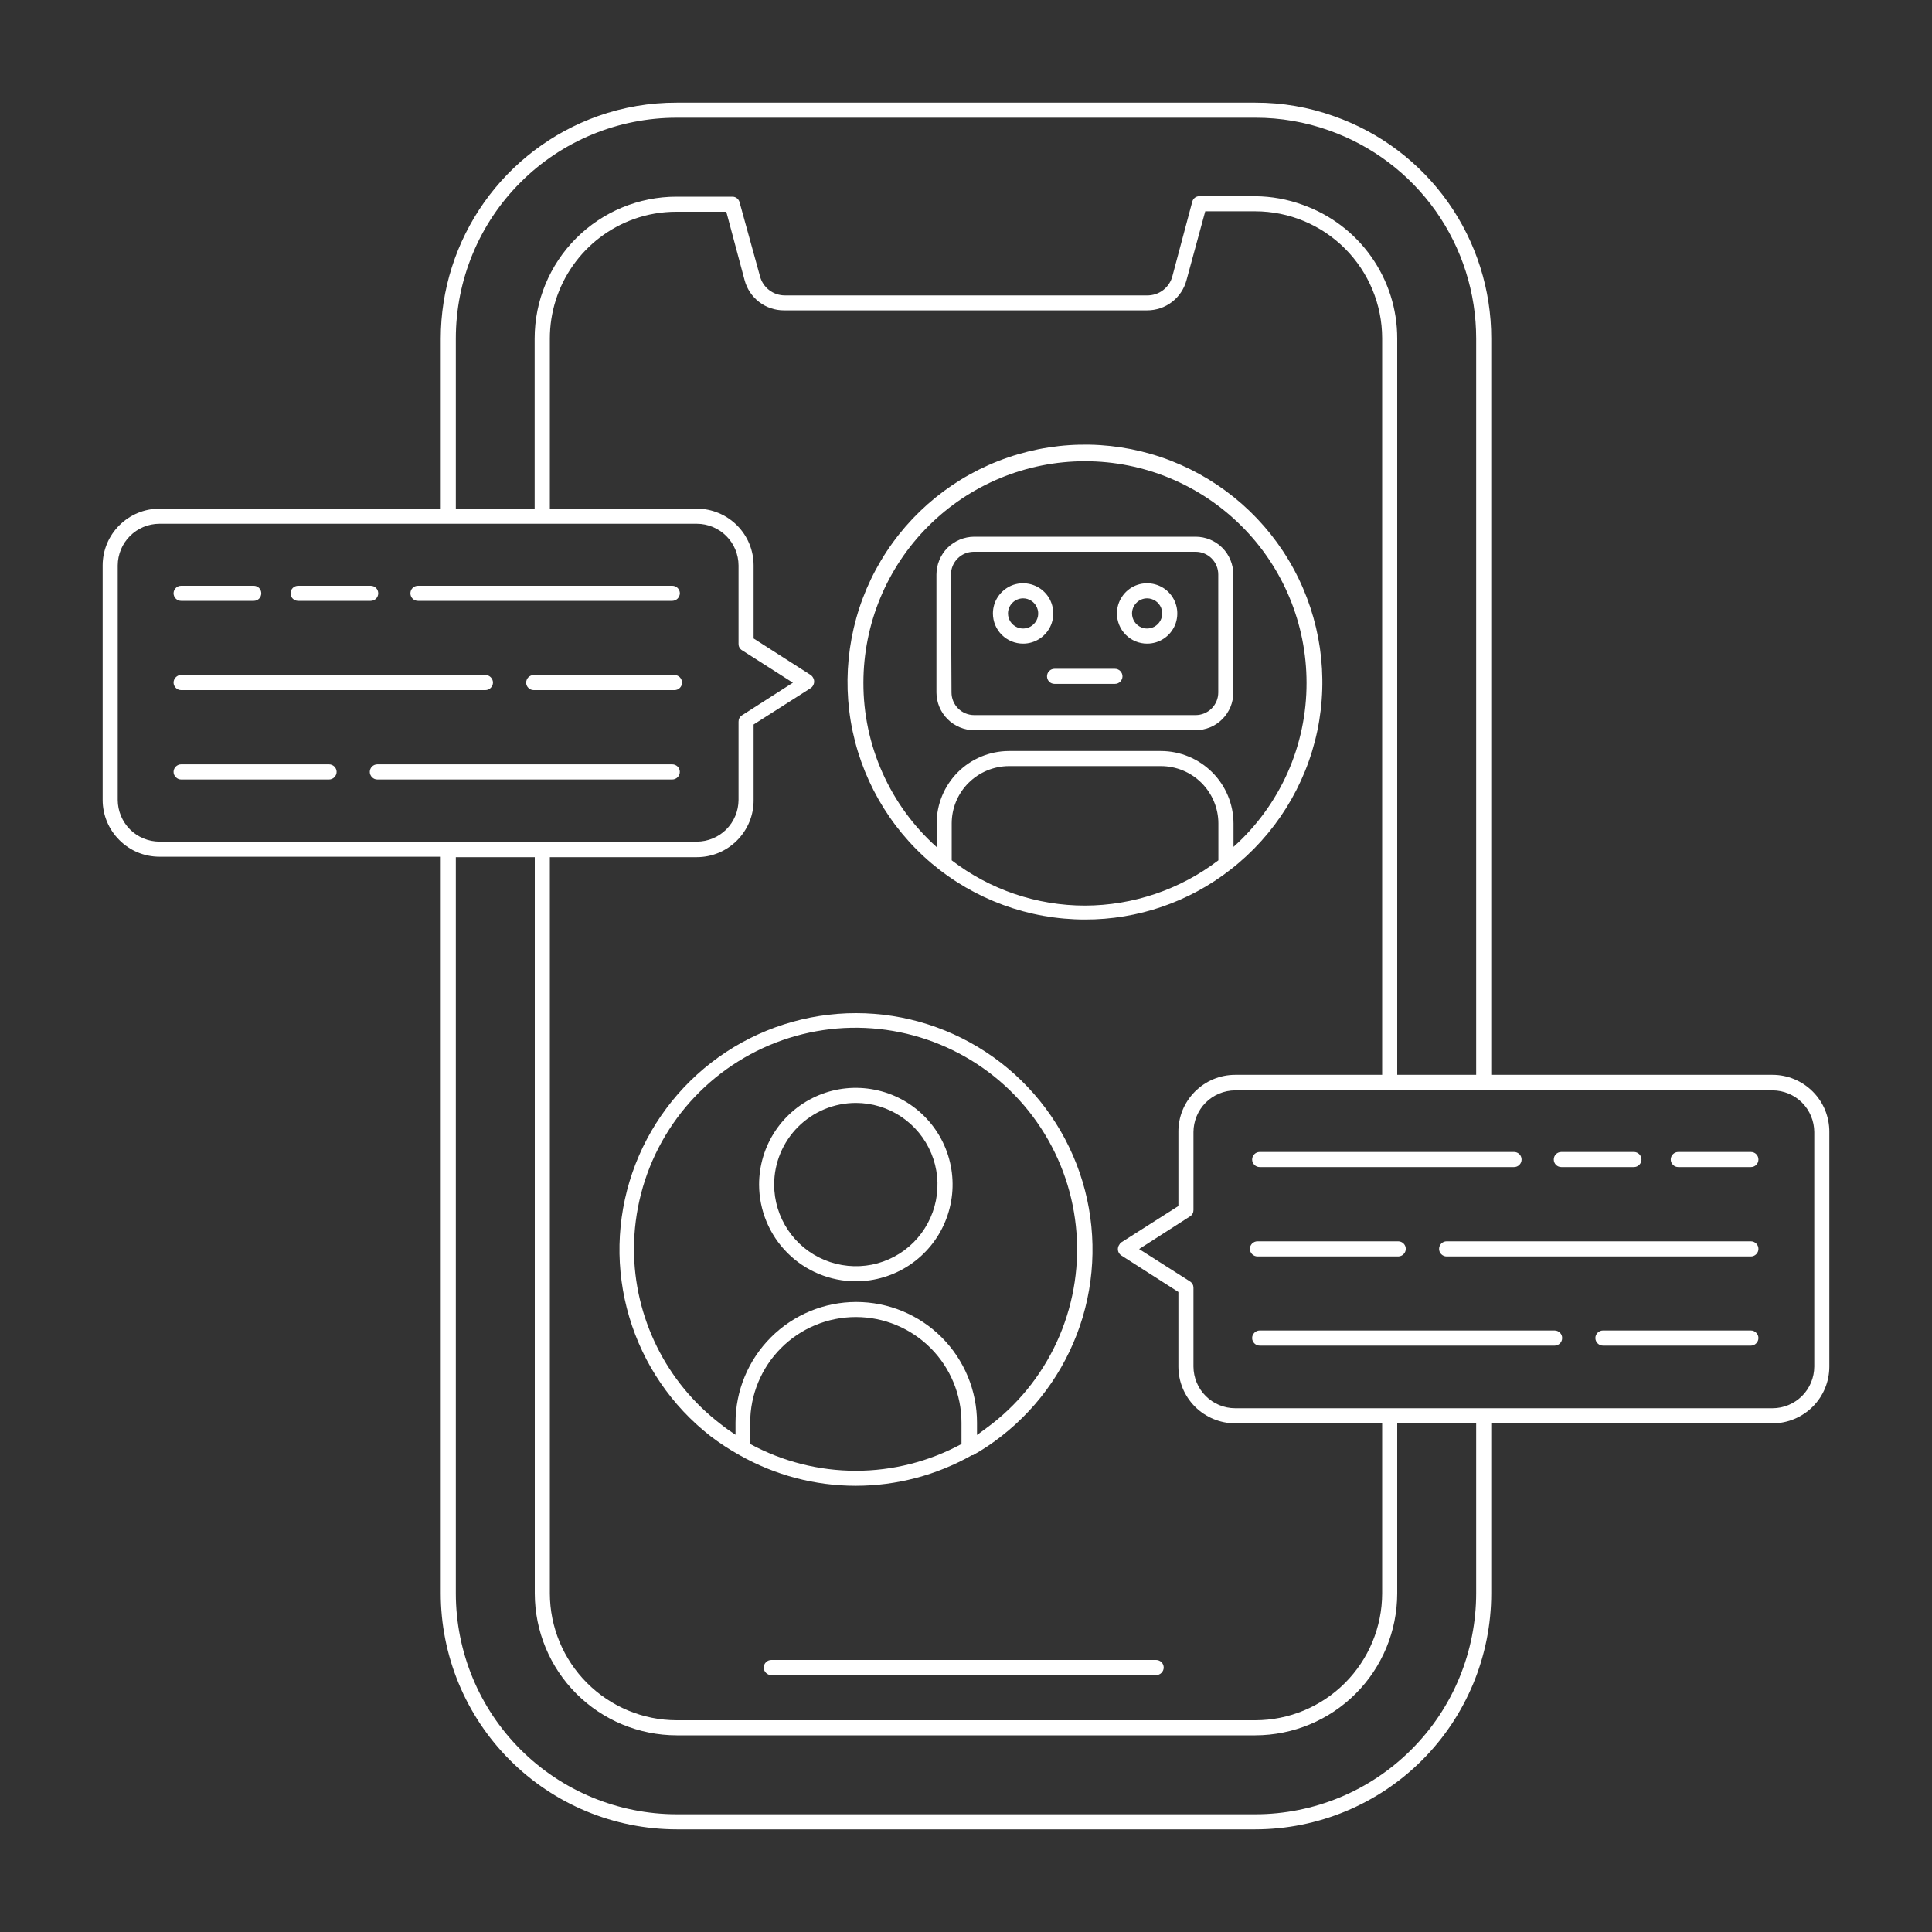 <svg width="30" height="30" viewBox="0 0 30 30" fill="none" xmlns="http://www.w3.org/2000/svg">
<rect x="0" y="0" width="30" height="30" fill="#333333" stroke="none"/>
<path d="M11.859 25.894C11.859 25.925 11.872 25.954 11.894 25.976C11.916 25.998 11.945 26.011 11.977 26.011H17.953C17.984 26.01 18.014 25.998 18.035 25.976C18.057 25.954 18.07 25.924 18.07 25.894C18.07 25.863 18.058 25.833 18.036 25.811C18.014 25.789 17.984 25.776 17.953 25.776H11.977C11.945 25.776 11.916 25.789 11.894 25.811C11.872 25.833 11.859 25.863 11.859 25.894Z" fill="white"/>
<path d="M27.525 16.69H23.156V5.257C23.157 4.5 22.923 3.761 22.486 3.142C22.049 2.524 21.431 2.056 20.716 1.805C20.324 1.664 19.91 1.593 19.493 1.594H10.507C10.091 1.593 9.678 1.663 9.286 1.802C8.572 2.056 7.955 2.524 7.517 3.143C7.08 3.761 6.845 4.5 6.844 5.257V7.898H2.475C2.241 7.899 2.018 7.992 1.853 8.157C1.687 8.322 1.594 8.546 1.594 8.78V12.422C1.594 12.655 1.687 12.879 1.853 13.044C2.018 13.21 2.241 13.303 2.475 13.303H6.844V24.736C6.843 25.708 7.229 26.641 7.916 27.329C8.603 28.018 9.535 28.405 10.507 28.406H19.493C20.464 28.405 21.395 28.019 22.082 27.332C22.769 26.645 23.155 25.714 23.156 24.743V22.102H27.525C27.759 22.101 27.982 22.008 28.148 21.843C28.313 21.678 28.406 21.454 28.406 21.22V17.578C28.407 17.462 28.384 17.347 28.341 17.239C28.297 17.131 28.232 17.034 28.15 16.951C28.068 16.869 27.971 16.803 27.863 16.758C27.756 16.713 27.641 16.69 27.525 16.69ZM7.078 5.257C7.078 4.807 7.166 4.361 7.339 3.944C7.511 3.528 7.763 3.15 8.082 2.832C8.4 2.513 8.778 2.261 9.194 2.089C9.611 1.916 10.057 1.828 10.507 1.828H19.493C19.883 1.827 20.27 1.894 20.637 2.025C21.305 2.261 21.884 2.698 22.294 3.277C22.703 3.856 22.922 4.548 22.922 5.257V16.69H21.696V5.257C21.697 4.801 21.555 4.357 21.292 3.985C21.029 3.613 20.657 3.332 20.227 3.18C19.991 3.094 19.743 3.049 19.493 3.047H18.626C18.6 3.046 18.575 3.054 18.554 3.07C18.534 3.086 18.519 3.108 18.513 3.134L18.206 4.284C18.184 4.372 18.134 4.449 18.062 4.504C17.991 4.559 17.903 4.588 17.812 4.587H12.188C12.099 4.587 12.013 4.558 11.943 4.504C11.873 4.45 11.823 4.375 11.801 4.289L11.484 3.141C11.478 3.116 11.463 3.094 11.443 3.078C11.423 3.062 11.398 3.054 11.372 3.054H10.505C9.92 3.054 9.36 3.286 8.947 3.699C8.534 4.112 8.302 4.673 8.302 5.257V7.898H7.078V5.257ZM17.412 19.495L18.298 20.062V21.22C18.298 21.454 18.391 21.678 18.556 21.843C18.722 22.008 18.945 22.101 19.179 22.102H21.462V24.743C21.461 25.265 21.253 25.765 20.884 26.134C20.515 26.503 20.015 26.711 19.493 26.712H10.507C9.985 26.711 9.485 26.503 9.116 26.134C8.747 25.765 8.539 25.265 8.538 24.743V13.31H10.821C10.937 13.31 11.052 13.287 11.16 13.242C11.267 13.197 11.364 13.131 11.446 13.049C11.528 12.966 11.593 12.868 11.637 12.761C11.681 12.653 11.703 12.538 11.702 12.422V11.25L12.588 10.685C12.605 10.674 12.618 10.659 12.627 10.641C12.637 10.623 12.642 10.603 12.642 10.583C12.642 10.563 12.637 10.543 12.627 10.526C12.618 10.508 12.605 10.493 12.588 10.481L11.702 9.914V8.78C11.702 8.546 11.609 8.322 11.444 8.157C11.278 7.992 11.055 7.899 10.821 7.898H8.538V5.257C8.538 4.851 8.663 4.454 8.897 4.122C9.131 3.79 9.461 3.538 9.844 3.401C10.054 3.326 10.276 3.288 10.5 3.288H11.278L11.562 4.35C11.598 4.485 11.677 4.604 11.788 4.689C11.898 4.774 12.034 4.819 12.173 4.819H17.812C17.952 4.819 18.088 4.774 18.198 4.689C18.309 4.604 18.388 4.485 18.424 4.35L18.715 3.281H19.493C20.015 3.282 20.515 3.49 20.884 3.859C21.253 4.228 21.461 4.728 21.462 5.25V16.69H19.179C19.063 16.69 18.948 16.713 18.84 16.758C18.733 16.803 18.636 16.869 18.554 16.951C18.472 17.034 18.407 17.131 18.363 17.239C18.319 17.347 18.297 17.462 18.298 17.578V18.727L17.412 19.291C17.398 19.3 17.388 19.312 17.381 19.327C17.373 19.338 17.366 19.351 17.363 19.364C17.356 19.388 17.357 19.414 17.366 19.438C17.375 19.461 17.391 19.481 17.412 19.495ZM1.828 12.422V8.78C1.829 8.608 1.897 8.444 2.018 8.323C2.139 8.202 2.304 8.133 2.475 8.133H10.821C10.992 8.133 11.157 8.202 11.278 8.323C11.399 8.444 11.467 8.608 11.468 8.78V9.998C11.468 10.018 11.472 10.038 11.482 10.055C11.491 10.072 11.505 10.087 11.522 10.097L12.312 10.601L11.522 11.107C11.505 11.117 11.491 11.132 11.482 11.149C11.472 11.166 11.468 11.186 11.468 11.206V12.422C11.467 12.593 11.399 12.757 11.278 12.879C11.157 13 10.992 13.068 10.821 13.069H2.475C2.304 13.068 2.139 13 2.018 12.879C1.897 12.757 1.829 12.593 1.828 12.422ZM22.922 24.736C22.922 25.187 22.834 25.633 22.662 26.05C22.49 26.467 22.238 26.845 21.919 27.164C21.601 27.483 21.223 27.737 20.806 27.91C20.39 28.082 19.944 28.172 19.493 28.172H10.507C9.598 28.171 8.726 27.81 8.083 27.167C7.44 26.524 7.079 25.652 7.078 24.743V13.31H8.304V24.743C8.305 25.327 8.537 25.887 8.95 26.3C9.363 26.713 9.923 26.945 10.507 26.946H19.493C20.077 26.945 20.637 26.713 21.05 26.3C21.463 25.887 21.695 25.327 21.696 24.743V22.102H22.922V24.736ZM28.172 21.22C28.171 21.392 28.103 21.556 27.982 21.677C27.86 21.798 27.696 21.867 27.525 21.867H19.179C19.008 21.867 18.843 21.798 18.722 21.677C18.601 21.556 18.533 21.392 18.532 21.22V19.997C18.532 19.977 18.528 19.958 18.518 19.941C18.509 19.923 18.495 19.909 18.478 19.898L17.688 19.395L18.478 18.888C18.495 18.878 18.509 18.863 18.518 18.846C18.528 18.829 18.532 18.809 18.532 18.79V17.578C18.533 17.407 18.601 17.243 18.722 17.121C18.843 17 19.008 16.932 19.179 16.931H27.525C27.696 16.932 27.86 17 27.982 17.121C28.103 17.243 28.171 17.407 28.172 17.578V21.22Z" fill="white"/>
<path d="M19.561 18.122H23.51C23.541 18.122 23.571 18.11 23.593 18.088C23.615 18.066 23.627 18.036 23.627 18.005C23.627 17.974 23.615 17.944 23.593 17.922C23.571 17.9 23.541 17.888 23.51 17.888H19.561C19.529 17.888 19.5 17.9 19.478 17.922C19.456 17.944 19.443 17.974 19.443 18.005C19.443 18.036 19.456 18.066 19.478 18.088C19.5 18.11 19.529 18.122 19.561 18.122Z" fill="white"/>
<path d="M24.244 18.122H25.372C25.403 18.122 25.432 18.11 25.454 18.088C25.476 18.066 25.489 18.036 25.489 18.005C25.489 17.974 25.476 17.944 25.454 17.922C25.432 17.9 25.403 17.888 25.372 17.888H24.244C24.213 17.888 24.183 17.9 24.161 17.922C24.139 17.944 24.127 17.974 24.127 18.005C24.127 18.036 24.139 18.066 24.161 18.088C24.183 18.11 24.213 18.122 24.244 18.122Z" fill="white"/>
<path d="M27.188 17.888H26.061C26.029 17.888 26 17.9 25.978 17.922C25.956 17.944 25.943 17.974 25.943 18.005C25.943 18.036 25.956 18.066 25.978 18.088C26 18.11 26.029 18.122 26.061 18.122H27.188C27.219 18.122 27.249 18.11 27.271 18.088C27.293 18.066 27.305 18.036 27.305 18.005C27.305 17.974 27.293 17.944 27.271 17.922C27.249 17.9 27.219 17.888 27.188 17.888Z" fill="white"/>
<path d="M27.188 19.275H22.463C22.432 19.275 22.402 19.288 22.38 19.31C22.358 19.332 22.346 19.361 22.346 19.393C22.346 19.424 22.358 19.453 22.38 19.475C22.402 19.497 22.432 19.51 22.463 19.51H27.188C27.219 19.51 27.249 19.497 27.271 19.475C27.293 19.453 27.305 19.424 27.305 19.393C27.305 19.361 27.293 19.332 27.271 19.31C27.249 19.288 27.219 19.275 27.188 19.275Z" fill="white"/>
<path d="M24.14 20.66H19.561C19.529 20.66 19.5 20.672 19.478 20.695C19.456 20.716 19.443 20.746 19.443 20.777C19.443 20.808 19.456 20.838 19.478 20.86C19.5 20.882 19.529 20.895 19.561 20.895H24.14C24.171 20.895 24.201 20.882 24.223 20.86C24.245 20.838 24.257 20.808 24.257 20.777C24.257 20.746 24.245 20.716 24.223 20.695C24.201 20.672 24.171 20.66 24.14 20.66Z" fill="white"/>
<path d="M27.188 20.66H24.891C24.86 20.66 24.83 20.672 24.808 20.695C24.786 20.716 24.773 20.746 24.773 20.777C24.773 20.808 24.786 20.838 24.808 20.86C24.83 20.882 24.86 20.895 24.891 20.895H27.188C27.219 20.895 27.248 20.882 27.27 20.86C27.292 20.838 27.305 20.808 27.305 20.777C27.305 20.746 27.292 20.716 27.27 20.695C27.248 20.672 27.219 20.66 27.188 20.66Z" fill="white"/>
<path d="M21.712 19.51C21.743 19.509 21.773 19.497 21.794 19.475C21.816 19.453 21.829 19.424 21.829 19.393C21.829 19.361 21.817 19.332 21.795 19.31C21.773 19.288 21.743 19.275 21.712 19.275H19.525C19.494 19.275 19.465 19.288 19.442 19.31C19.421 19.332 19.408 19.361 19.408 19.393C19.409 19.424 19.421 19.453 19.443 19.475C19.465 19.497 19.494 19.509 19.525 19.51H21.712Z" fill="white"/>
<path d="M6.49 9.33H10.44C10.47 9.329 10.5 9.317 10.522 9.295C10.543 9.273 10.556 9.244 10.557 9.213C10.557 9.182 10.544 9.152 10.522 9.13C10.5 9.108 10.47 9.096 10.44 9.096H6.49C6.459 9.096 6.429 9.108 6.407 9.13C6.385 9.152 6.373 9.182 6.373 9.213C6.373 9.244 6.385 9.274 6.407 9.296C6.429 9.318 6.459 9.33 6.49 9.33Z" fill="white"/>
<path d="M4.629 9.33H5.756C5.787 9.33 5.817 9.318 5.839 9.296C5.861 9.274 5.873 9.244 5.873 9.213C5.873 9.182 5.861 9.152 5.839 9.13C5.817 9.108 5.787 9.096 5.756 9.096H4.629C4.598 9.096 4.568 9.108 4.546 9.13C4.524 9.152 4.512 9.182 4.512 9.213C4.512 9.244 4.524 9.274 4.546 9.296C4.568 9.318 4.598 9.33 4.629 9.33Z" fill="white"/>
<path d="M2.812 9.33H3.94C3.971 9.33 4.001 9.318 4.023 9.296C4.045 9.274 4.057 9.244 4.057 9.213C4.057 9.182 4.045 9.152 4.023 9.13C4.001 9.108 3.971 9.096 3.94 9.096H2.812C2.781 9.096 2.752 9.108 2.73 9.13C2.708 9.152 2.695 9.182 2.695 9.213C2.695 9.244 2.708 9.274 2.73 9.296C2.752 9.318 2.781 9.33 2.812 9.33Z" fill="white"/>
<path d="M2.812 10.716H7.537C7.569 10.716 7.598 10.704 7.62 10.681C7.642 10.659 7.655 10.63 7.655 10.599C7.655 10.568 7.642 10.538 7.62 10.516C7.598 10.494 7.569 10.481 7.537 10.481H2.812C2.781 10.481 2.752 10.494 2.73 10.516C2.708 10.538 2.695 10.568 2.695 10.599C2.695 10.63 2.708 10.659 2.73 10.681C2.752 10.704 2.781 10.716 2.812 10.716Z" fill="white"/>
<path d="M10.439 11.869H5.859C5.828 11.869 5.798 11.882 5.777 11.903C5.755 11.925 5.742 11.955 5.742 11.986C5.742 12.017 5.755 12.047 5.777 12.069C5.798 12.091 5.828 12.104 5.859 12.104H10.439C10.47 12.104 10.5 12.091 10.522 12.069C10.544 12.047 10.556 12.017 10.556 11.986C10.556 11.955 10.544 11.925 10.522 11.903C10.5 11.882 10.47 11.869 10.439 11.869Z" fill="white"/>
<path d="M5.109 11.869H2.812C2.781 11.869 2.752 11.882 2.73 11.903C2.708 11.925 2.695 11.955 2.695 11.986C2.695 12.017 2.708 12.047 2.73 12.069C2.752 12.091 2.781 12.104 2.812 12.104H5.109C5.14 12.104 5.17 12.091 5.192 12.069C5.214 12.047 5.227 12.017 5.227 11.986C5.227 11.955 5.214 11.925 5.192 11.903C5.17 11.882 5.14 11.869 5.109 11.869Z" fill="white"/>
<path d="M10.474 10.481H8.287C8.256 10.482 8.227 10.495 8.205 10.516C8.183 10.538 8.171 10.568 8.17 10.599C8.17 10.63 8.182 10.659 8.204 10.681C8.226 10.704 8.256 10.716 8.287 10.716H10.474C10.505 10.716 10.535 10.704 10.557 10.681C10.579 10.659 10.591 10.63 10.591 10.599C10.59 10.568 10.578 10.538 10.556 10.516C10.534 10.495 10.505 10.482 10.474 10.481Z" fill="white"/>
<path d="M13.29 19.896C13.587 19.896 13.877 19.808 14.124 19.643C14.371 19.478 14.564 19.243 14.677 18.969C14.791 18.694 14.821 18.392 14.763 18.101C14.705 17.809 14.562 17.542 14.352 17.332C14.142 17.122 13.874 16.978 13.582 16.921C13.291 16.863 12.989 16.892 12.714 17.006C12.44 17.12 12.205 17.312 12.04 17.559C11.875 17.806 11.787 18.097 11.787 18.394C11.788 18.792 11.946 19.174 12.228 19.456C12.509 19.737 12.891 19.896 13.29 19.896ZM13.29 17.126C13.54 17.126 13.785 17.2 13.994 17.34C14.202 17.479 14.365 17.677 14.461 17.909C14.557 18.14 14.582 18.395 14.533 18.641C14.484 18.887 14.363 19.113 14.186 19.291C14.009 19.468 13.783 19.589 13.537 19.638C13.291 19.686 13.036 19.661 12.804 19.565C12.572 19.469 12.374 19.307 12.235 19.098C12.096 18.89 12.021 18.645 12.021 18.394C12.021 18.058 12.155 17.735 12.393 17.497C12.631 17.26 12.953 17.126 13.29 17.126Z" fill="white"/>
<path d="M11.485 22.596C12.035 22.907 12.656 23.071 13.288 23.071C13.92 23.071 14.542 22.907 15.092 22.596H15.108C15.263 22.509 15.411 22.41 15.551 22.3C16.154 21.83 16.595 21.183 16.813 20.45C17.03 19.716 17.014 18.934 16.765 18.21C16.516 17.487 16.048 16.86 15.425 16.415C14.802 15.971 14.057 15.732 13.292 15.732C12.527 15.732 11.781 15.971 11.159 16.415C10.536 16.86 10.068 17.487 9.819 18.21C9.57 18.934 9.553 19.716 9.771 20.45C9.988 21.183 10.429 21.83 11.032 22.3C11.176 22.41 11.327 22.508 11.485 22.596ZM11.649 22.42V22.092C11.649 21.657 11.822 21.239 12.129 20.932C12.437 20.624 12.854 20.451 13.29 20.451C13.725 20.451 14.142 20.624 14.45 20.932C14.757 21.239 14.93 21.657 14.93 22.092V22.422C14.426 22.695 13.862 22.838 13.29 22.838C12.717 22.838 12.153 22.695 11.649 22.422V22.42ZM9.844 19.397C9.845 18.813 9.993 18.24 10.276 17.73C10.559 17.22 10.968 16.79 11.463 16.481C11.957 16.172 12.523 15.994 13.105 15.963C13.688 15.933 14.268 16.051 14.793 16.307C15.317 16.562 15.768 16.947 16.102 17.425C16.437 17.903 16.645 18.457 16.706 19.038C16.768 19.618 16.68 20.204 16.453 20.741C16.226 21.278 15.865 21.749 15.406 22.108C15.326 22.169 15.246 22.228 15.171 22.282V22.092C15.171 21.595 14.974 21.118 14.622 20.766C14.271 20.415 13.794 20.217 13.296 20.217C12.799 20.217 12.322 20.415 11.971 20.766C11.619 21.118 11.421 21.595 11.421 22.092V22.279C11.341 22.227 11.262 22.171 11.187 22.111C10.77 21.791 10.432 21.381 10.2 20.91C9.967 20.439 9.845 19.922 9.844 19.397Z" fill="white"/>
<path d="M19.109 13.502C19.798 12.966 20.275 12.204 20.455 11.35C20.634 10.496 20.505 9.606 20.09 8.838C19.675 8.07 19.001 7.475 18.188 7.157C17.375 6.839 16.476 6.821 15.651 7.104C14.825 7.387 14.127 7.954 13.68 8.703C13.233 9.453 13.067 10.337 13.21 11.198C13.354 12.059 13.798 12.841 14.464 13.405C15.13 13.968 15.975 14.278 16.848 14.278C17.667 14.28 18.464 14.007 19.109 13.502ZM13.407 10.603C13.407 9.69 13.769 8.815 14.415 8.17C15.06 7.525 15.935 7.162 16.848 7.162C17.76 7.162 18.635 7.525 19.28 8.17C19.926 8.815 20.288 9.69 20.288 10.603C20.289 11.083 20.189 11.559 19.994 11.998C19.798 12.437 19.512 12.83 19.154 13.15V12.787C19.153 12.489 19.034 12.202 18.823 11.992C18.611 11.781 18.325 11.662 18.026 11.662H15.666C15.368 11.663 15.083 11.781 14.872 11.992C14.662 12.203 14.544 12.489 14.544 12.787V13.153C14.185 12.832 13.899 12.439 13.703 11.999C13.507 11.56 13.406 11.084 13.407 10.603ZM14.778 13.359V12.787C14.778 12.551 14.871 12.325 15.038 12.158C15.205 11.991 15.431 11.897 15.666 11.896H18.026C18.263 11.896 18.49 11.99 18.657 12.157C18.824 12.324 18.919 12.551 18.919 12.787V13.359C18.324 13.813 17.596 14.06 16.848 14.062C16.099 14.062 15.371 13.815 14.778 13.359Z" fill="white"/>
<path d="M15.127 11.339H18.565C18.642 11.339 18.718 11.323 18.79 11.294C18.861 11.265 18.925 11.222 18.98 11.167C19.034 11.113 19.077 11.048 19.107 10.977C19.136 10.906 19.151 10.83 19.151 10.753V8.92C19.151 8.765 19.089 8.615 18.98 8.506C18.87 8.396 18.721 8.334 18.565 8.334H15.127C14.972 8.335 14.823 8.397 14.713 8.506C14.604 8.616 14.542 8.765 14.541 8.92V10.753C14.542 10.908 14.604 11.057 14.713 11.166C14.823 11.276 14.972 11.338 15.127 11.339ZM14.766 8.92C14.767 8.827 14.804 8.738 14.87 8.672C14.935 8.606 15.024 8.569 15.118 8.568H18.565C18.659 8.568 18.748 8.605 18.814 8.671C18.88 8.737 18.917 8.827 18.917 8.92V10.753C18.917 10.846 18.88 10.935 18.814 11.001C18.748 11.067 18.659 11.104 18.565 11.104H15.127C15.034 11.104 14.944 11.067 14.878 11.001C14.812 10.935 14.775 10.846 14.775 10.753L14.766 8.92Z" fill="white"/>
<path d="M15.887 9.994C15.979 9.994 16.07 9.967 16.147 9.915C16.224 9.864 16.284 9.79 16.32 9.705C16.355 9.619 16.364 9.525 16.346 9.434C16.328 9.343 16.284 9.259 16.218 9.194C16.153 9.128 16.069 9.084 15.978 9.066C15.887 9.048 15.793 9.057 15.707 9.092C15.622 9.128 15.549 9.188 15.497 9.265C15.445 9.342 15.418 9.433 15.418 9.525C15.418 9.65 15.467 9.769 15.555 9.857C15.643 9.945 15.762 9.994 15.887 9.994ZM15.887 9.291C15.933 9.291 15.978 9.305 16.017 9.331C16.055 9.356 16.085 9.393 16.103 9.436C16.121 9.479 16.126 9.526 16.117 9.571C16.108 9.617 16.085 9.658 16.052 9.691C16.02 9.724 15.978 9.746 15.932 9.755C15.887 9.764 15.84 9.76 15.797 9.742C15.754 9.724 15.718 9.694 15.692 9.656C15.666 9.617 15.652 9.572 15.652 9.525C15.652 9.463 15.677 9.404 15.721 9.36C15.765 9.316 15.825 9.291 15.887 9.291Z" fill="white"/>
<path d="M17.812 9.994C17.905 9.994 17.996 9.967 18.073 9.915C18.15 9.864 18.21 9.79 18.246 9.705C18.281 9.619 18.29 9.525 18.272 9.434C18.254 9.343 18.209 9.259 18.144 9.194C18.078 9.128 17.995 9.084 17.904 9.066C17.813 9.048 17.719 9.057 17.633 9.092C17.547 9.128 17.474 9.188 17.423 9.265C17.371 9.342 17.344 9.433 17.344 9.525C17.344 9.65 17.393 9.769 17.481 9.857C17.569 9.945 17.688 9.994 17.812 9.994ZM17.812 9.291C17.859 9.291 17.904 9.305 17.943 9.331C17.981 9.356 18.011 9.393 18.029 9.436C18.047 9.479 18.051 9.526 18.042 9.571C18.033 9.617 18.011 9.658 17.978 9.691C17.945 9.724 17.904 9.746 17.858 9.755C17.813 9.764 17.766 9.76 17.723 9.742C17.68 9.724 17.643 9.694 17.618 9.656C17.592 9.617 17.578 9.572 17.578 9.525C17.578 9.463 17.603 9.404 17.647 9.36C17.691 9.316 17.75 9.291 17.812 9.291Z" fill="white"/>
<path d="M16.258 10.502C16.258 10.533 16.27 10.563 16.292 10.585C16.314 10.607 16.344 10.619 16.375 10.619H17.312C17.344 10.619 17.373 10.607 17.395 10.585C17.417 10.563 17.43 10.533 17.43 10.502C17.43 10.471 17.417 10.441 17.395 10.419C17.373 10.397 17.344 10.385 17.312 10.385H16.375C16.344 10.385 16.314 10.397 16.292 10.419C16.27 10.441 16.258 10.471 16.258 10.502Z" fill="white"/>
</svg>
